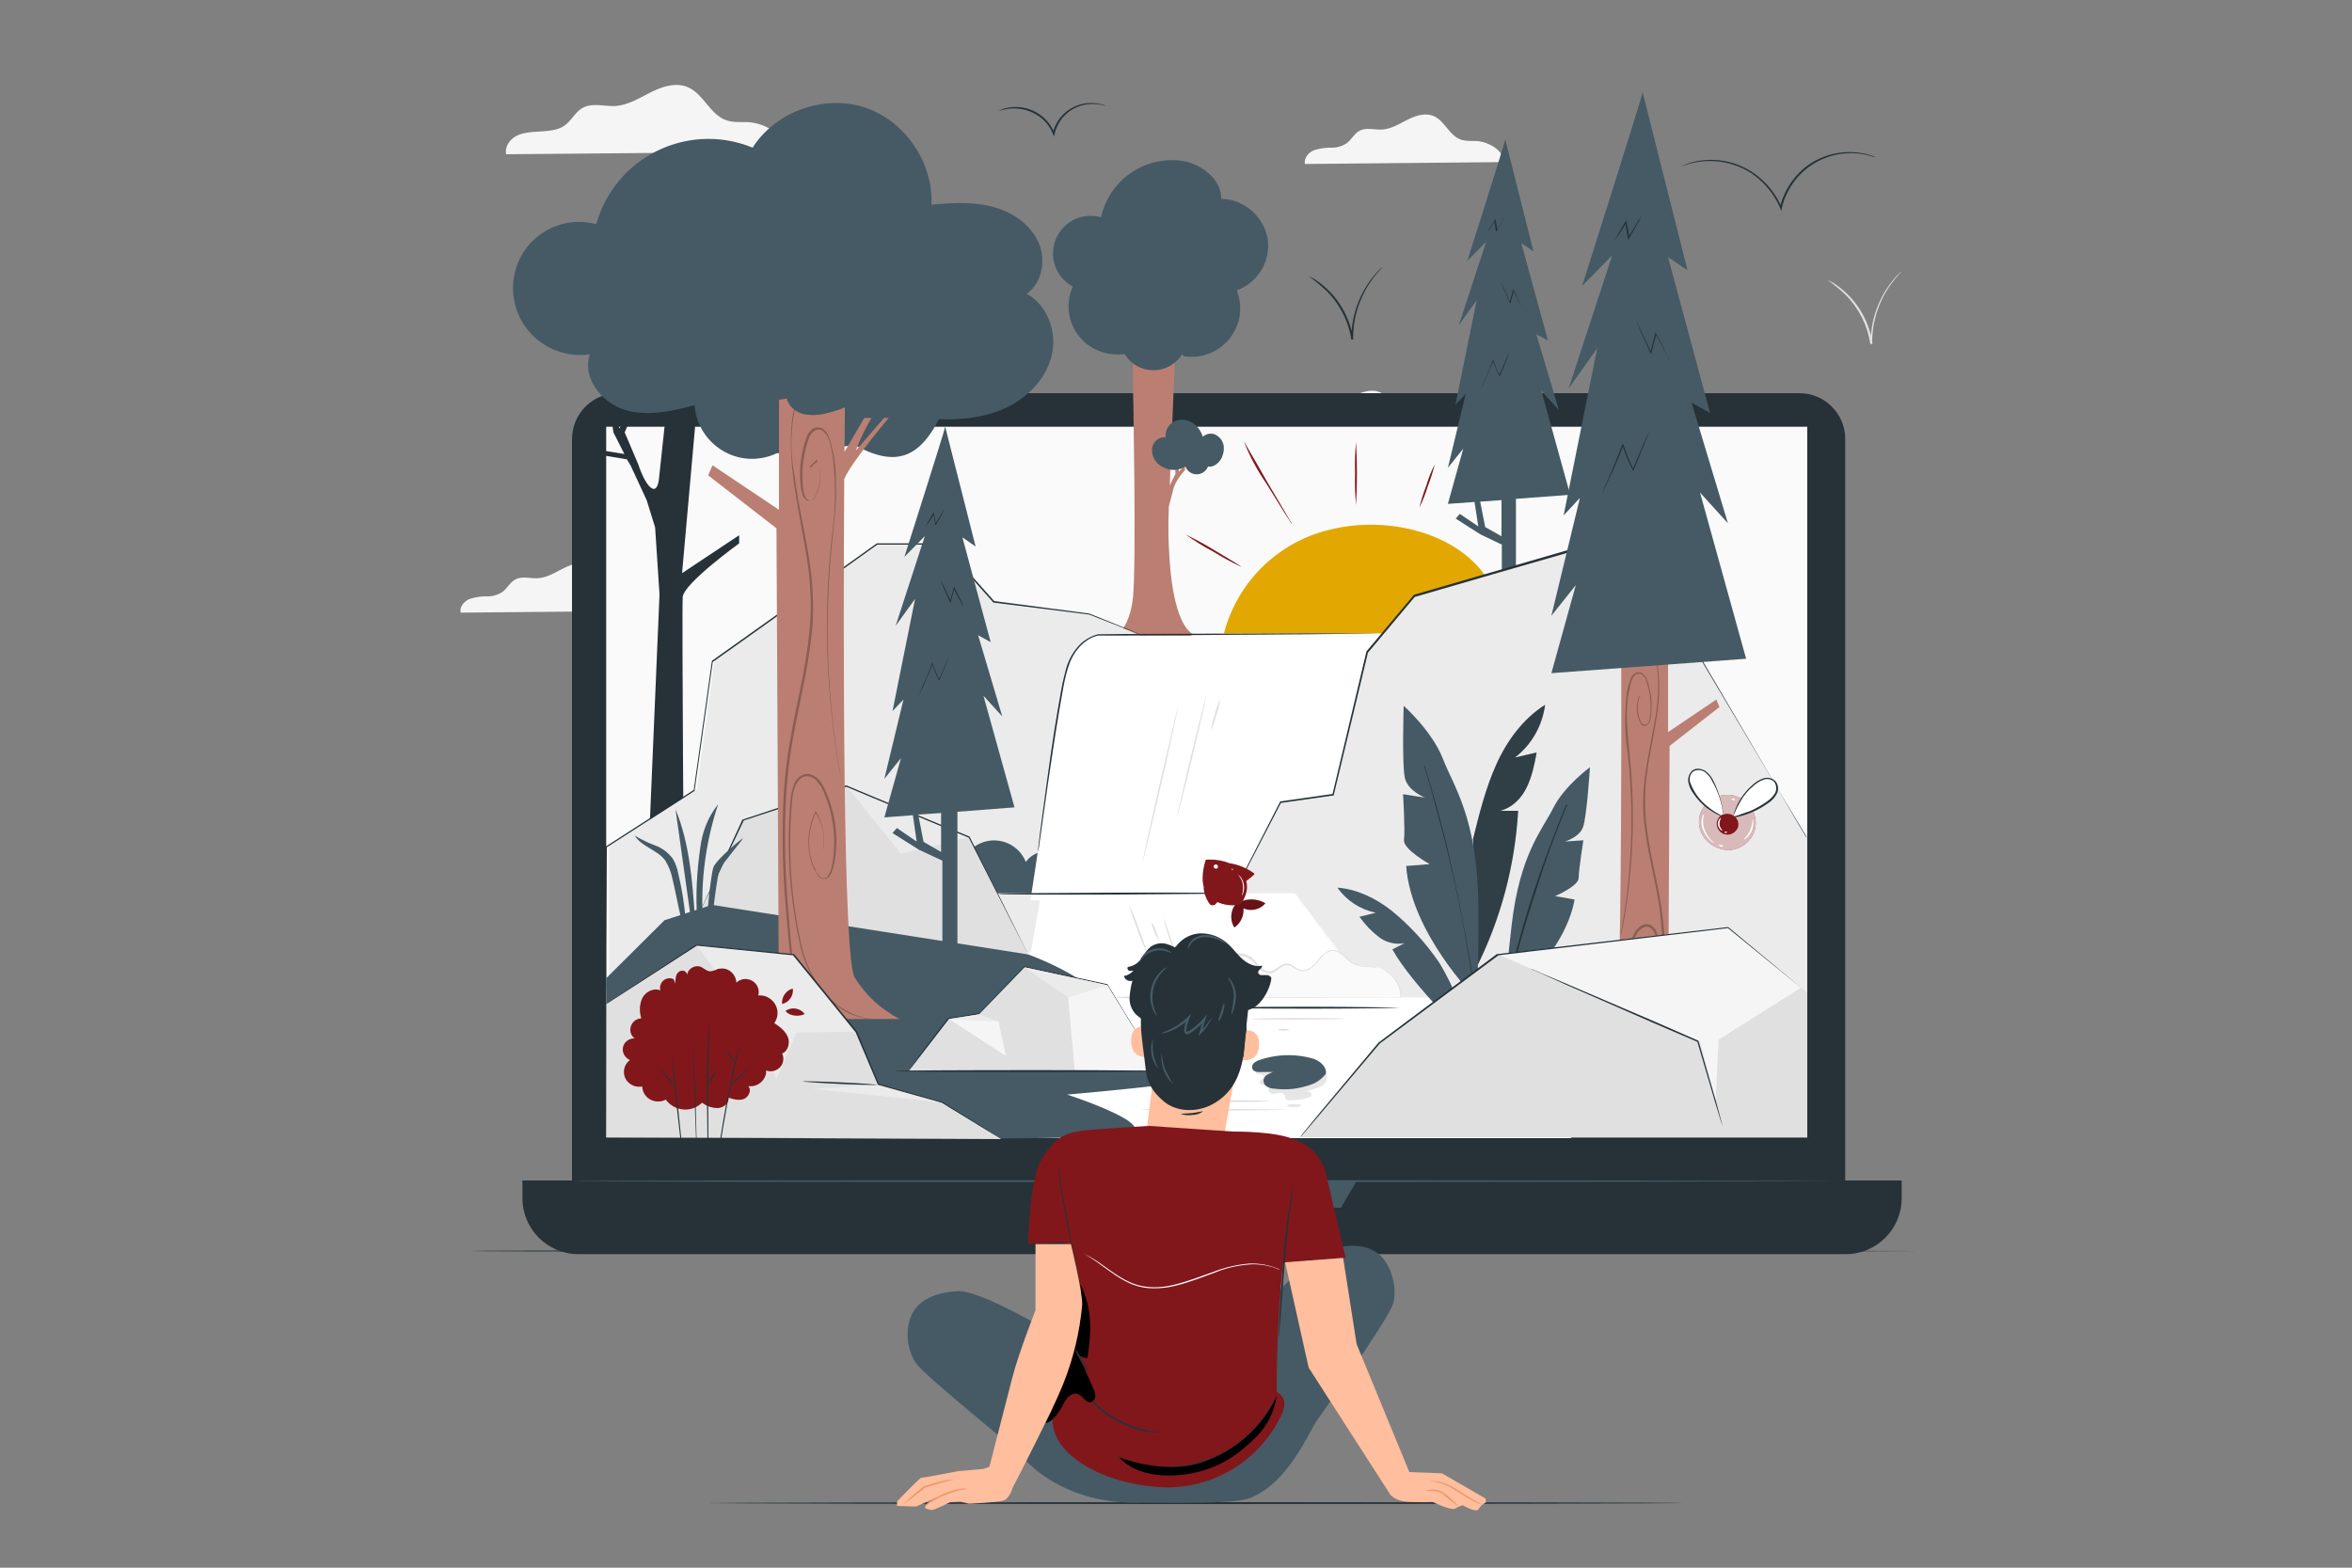 <svg xmlns="http://www.w3.org/2000/svg" id="Calque_1" x="0" y="0" viewBox="0 0 750 500" style="enable-background:new 0 0 750 500" xml:space="preserve"><rect x="0" y="0" width="750" height="500" fill="#808080" stroke="none"/><style>.st0{fill:#f5f5f5}.st1{fill:#e0e0e0}.st2{fill:#263238}.st3{fill:#fafafa}.st4{fill:#455a64}.st6{fill:#81171b}.st7{fill:#ba7f72}.st8{fill:#fff}.st10{fill:#ebebeb}.st11{fill:#8b5d54}.st15{opacity:.1;enable-background:new}.st16{fill:#ffbe9d}.st17{fill:#eb996e}</style><g id="freepik--background-complete--inject-2"><path class="st0" d="M479.3 51.7c.5-3.5-4.5-6.4-8.2-6.7-1.8-.1-3.6.1-5.3-.5-3.7-1.3-5.1-6-8.7-7.5-2.7-1.1-5.7-.1-8.3 1.2s-5.1 2.9-8 3.1c-2.5.2-5.2-.8-7.4.5-1.6.9-2.5 2.8-4 3.9a8.7 8.7 0 0 1-5.2 1.4c-1.8 0-3.7.3-5.4.9-1.7.8-3 2.5-2.7 4.3l63.2-.6zM210.1 194.8c.5-3.5-4.5-6.4-8.2-6.7-1.8-.1-3.6.1-5.3-.5-3.7-1.3-5.1-6-8.7-7.5-2.7-1.1-5.7-.1-8.3 1.2-2.6 1.3-5.1 2.9-8 3.1-2.5.2-5.2-.8-7.4.5-1.6.9-2.5 2.8-4 3.9a8.7 8.7 0 0 1-5.2 1.4c-1.8 0-3.7.3-5.4.9-1.7.8-3.1 2.5-2.7 4.3l63.2-.6zm252.1-55c.5-3.5-4.5-6.4-8.2-6.7-1.8-.1-3.6.1-5.3-.5-3.7-1.3-5.1-6-8.7-7.5-2.7-1.1-5.7-.1-8.3 1.2s-5.1 2.9-8 3.1c-2.5.2-5.2-.8-7.5.5-1.6.9-2.5 2.8-4 3.9a8.7 8.7 0 0 1-5.2 1.4c-1.8 0-3.7.3-5.4.9-1.7.8-3 2.5-2.7 4.3l63.3-.6zM250.5 48.4c.7-4.9-6.3-9-11.5-9.4-2.5-.2-5.1.2-7.5-.7-5.1-1.8-7.2-8.4-12.2-10.5-3.8-1.6-8.1-.2-11.7 1.6-3.6 1.8-7.2 4.1-11.3 4.4-3.5.2-7.4-1.1-10.5.6-2.3 1.3-3.5 3.9-5.6 5.5-2.1 1.6-4.8 1.8-7.4 2s-5.2.2-7.6 1.2c-2.4 1-4.3 3.5-3.8 6.1l89.1-.8z"></path><path class="st1" d="m606.3 86.6-1.3 1.5c-5.2 5.9-8.1 13.5-8 21.4v.2h-.6c-.9-5.9-3.6-11.3-7.8-15.6-1.8-1.7-3.7-3.3-5.7-4.7l.5.2 1.3.7c6.7 4.3 11.2 11.3 12.4 19.2l-.6.1v-.2c0-8.5 3.4-16.7 9.5-22.6l.3-.2z"></path></g><g id="freepik--Device--inject-2"><path class="st2" d="M197 125.4h376.8c8 0 14.6 6.5 14.6 14.6v239.3c0 8-6.5 14.6-14.6 14.6H197c-8 0-14.6-6.5-14.6-14.6V140.1c0-8.2 6.6-14.7 14.6-14.7z"></path><path class="st2" d="M166.6 376.5h439.8v5.7c0 9.8-8 17.8-17.8 17.8H184.4c-9.8 0-17.8-8-17.8-17.8v-5.7z"></path><path class="st3" d="M193.3 136.1h383v226.7h-383V136.1z"></path><path class="st4" d="m345.4 376.5 5.4 8.7h76.8l5.1-8.7h-87.3z"></path><path class="st4" d="M584.8 376.7c0 .1-90.1.3-201.2.3s-201.2-.1-201.2-.3 90.1-.3 201.2-.3 201.2.2 201.2.3z"></path><path d="M473.6 183.6c-9.6-13.7-31.1-19.2-49.4-14.7a45.8 45.8 0 0 0-33.9 33.1h50.8l10-11.9 22.5-6.5z" style="fill:#e2a700"></path><path class="st6" d="M395.8 180.8c-3.1-1.5-6.1-3.1-9-4.9-3-1.6-5.9-3.4-8.7-5.4 3.1 1.5 6.1 3.1 9 4.9 4.8 2.8 8.7 5.2 8.7 5.4zm16.2-13.6-.7-1-1.8-2.8-5.7-9.2c-2.9-4.2-5.3-8.7-7.2-13.5 2.6 4.4 5.1 8.8 7.6 13.2l5.5 9.3 1.6 2.8c.4.4.6.9.7 1.2zm20.4-6.1c-.3-3.4-.4-6.7-.3-10.1-.1-3.4 0-6.7.3-10.1.4 6.8.4 13.5 0 20.2zm25.1-13c-.6 2.4-1.3 4.7-2.2 7-.7 2.3-1.6 4.6-2.7 6.8.6-2.4 1.3-4.7 2.2-7 .7-2.3 1.6-4.7 2.7-6.8z"></path><path class="st2" d="m217.5 182.8 5.3-59.7h-9.5l-3.2 29.9s-.4 3.9-2.3 2.7c-2.2-1.3-4.1-7.1-4.1-7.1v-.1l-4.5-10.6L206 122h-1.2l-7.3 14.7-2.5-12.2h-1.3l1.9 13.4 3.5 6.9-8.8-1.4-.6 1.4 10.2 1.7 1.2 2 5.1 11 2.7 8.7 1.4 21.4-4.2 99h12s-.7-93.9-.4-98.2 18-17.1 18-17.1v-2.6l-18.2 12.1z"></path><path class="st7" d="M372.8 175.8c-.1-1.5-.4-6.7-.1-13.1v-1.1l1.4-5.4c.7-3.1 3.6-6 3.8-6.3l-.1-1.4-1.9 1.9v-1.8h-1.1v2.6l-1.8 3.6 2.6-63.2h-14.3v31.9s1.1 55.4 0 66.9c-1 9.9-5.6 12.7-5.6 12.7l14.9 5 9.8-5.8c-6-3.7-7.3-19.6-7.6-26.5z"></path><path class="st4" d="M390.2 142.2c-.2-1.5-1.2-2.8-2.5-3.5-1.4-.7-3-.4-4.2.6a7.7 7.7 0 0 0-3.5-4.6c-1.7-1-3.9-1.1-5.7-.2-1.8 1-2.8 3-2.6 5-2.2-.2-4.1 1.4-4.3 3.6-.2 2.1.8 4.2 2.6 5.4.7.4 1.4.8 2.1 1 2 .7 4.1.4 5.9-.7.8 2 3 3 5 2.2 1-.4 1.8-1.2 2.2-2.2 1.6.3 3.2-.9 4.1-2.3a7 7 0 0 0 .9-4.3zm14-66.2c-1.4-7.1-7.5-12.4-14.8-12.6.1-5.9-5.6-10.5-11.3-11.9a23.15 23.15 0 0 0-27 17.8 12 12 0 0 0-9 22.1c-3.5 7.8 0 16.9 7.8 20.3 2.7 1.2 5.8 1.6 8.7 1.2 3.1 5.1 9.7 6.7 14.8 3.6 1.4-.9 2.7-2.1 3.6-3.5l.5.6c8.4 1.4 16.4-4.4 17.8-12.8.4-2.8.1-5.6-.9-8.2a15.2 15.2 0 0 0 9.8-16.6z"></path><path class="st8" d="m318.2 285.1 92-.3c3.7 1.7 6.8 4.6 8.8 8.2 2.6 4.8 5.9 9.1 9.6 13 3 3.1 5.5 6.6 7.5 10.3l2.9 5.2-101.1.5-19.7-36.9z"></path><path d="m345.6 208.6 18-6-16.4-6.6-30.4-3.9-16.4-18.5h-20.6l-52.7 37.5-5.8 41.1-28 18v46.2" style="fill:none"></path><path class="st10" d="m363.6 202.6-16.4-6.6-30.4-3.9-16.4-18.5h-20.6l-51.9 36.9-5.7 41.2-28 18v47.6l134.5-13.5 16.9-95.2 18-6z"></path><path class="st2" d="M193.3 316.3v-12.4l-.1-33.8v-.1l.1-.1 28-18-.1.2 5.8-41.2v-.1l.1-.1 15.2-10.8 37.3-26.6h21l.1.1 16.4 18.4-.1-.1 30.4 4 12.1 4.9 3.1 1.3 1.1.5-1.1-.4-3.1-1.2-12.2-4.8-30.4-3.8h-.1l-.1-.1-16.4-18.5.2.1h-20.7l.1-.1-37.5 26.8-15.2 10.8.1-.2-5.8 41.1v.1l-.1.1-28 18 .1-.2-.1 33.8v11.6l-.1.8z"></path><path class="st4" d="M342.9 280c-.1-4.9-4.1-8.7-9-8.6-2.7.1-5.2 1.3-6.8 3.5-2.2-5.6-8.6-8.3-14.1-6.1-1.2.5-2.2 1.1-3.2 1.9v14.2H350c.6-3.2-4.5-6.6-7.1-4.9z"></path><path class="st1" d="m224.1 289.5 13-27.9 32.9-10.8 39.1 16.2 18.7 37.4-103.7-14.9z"></path><path class="st10" d="m309.1 267-21.8 5.3-17.3-21.5 39.1 16.2z"></path><path class="st2" d="m327.8 304.2-.1-.2-.3-.5-1-2-3.9-7.6-13.6-26.8.1.1-30.6-12.7-8.6-3.6h.2l-32.9 10.8.1-.1-9.6 20.3-2.8 5.6-.7 1.5-.3.5.2-.5.7-1.5 2.6-5.6 9.4-20.4v-.1h.1l32.9-10.9h.2l8.6 3.6 30.6 12.7h.1v.1l13.4 26.9 3.8 7.6 1 2 .2.5.2.3z"></path><path class="st8" d="m316.8 363 18.2-45h134.5l31.6 45H316.8"></path><path class="st8" d="M358.1 318c-3.1-.1-6.3-.2-9.1 1s-5.3 4-5 7.1c.3 3.1 2.9 5.1 5.5 6.6 4 2.3 8.5 3.7 13.1 4.1.8 0 1.5.2 2.1.7.8.9.3 2.4-.7 3-1.1.5-2.2.8-3.4.7-7.6.1-15.2 1.3-22.5 3.5-2 .6-4.3 1.9-3.9 3.9.2.7.6 1.3 1.1 1.8"></path><path class="st4" d="m193.3 312 18.6-18.5 15.1-4.9 100.8 15.8s24.4 8.5 27.8 20.6l.4 1.4s32.5 12.9 34.5 15.6-50.2 7.1-50.2 7.1 33.6 11 17 13c-17.5 2.1-164.1.5-164.1.5l.1-50.6zM327.4 93.7c5.2-3.7 6.3-11.4 3.4-17.1-2.9-5.7-8.7-9.3-14.9-10.8-6.2-1.5-12.6-1.1-18.9-.5.7-13.5-8.6-27-21.5-31.1s-28.3 1.5-35.5 12.9c-19-7.8-40.7 1.3-48.5 20.4-.5 1.3-1 2.7-1.4 4-11.3-3-22.8 3.7-25.8 14.9a21.5 21.5 0 0 0 2.4 16.6c4.5 7.3 12.9 11.2 21.4 10-2.5 7.3 3.5 15.2 10.8 17.6 7.3 2.4 15.2.6 22.6-1.4.7 10.1 9.5 17.8 19.6 17.1 2.2-.2 4.4-.7 6.5-1.7l25.1-2.6c12.5 6.9 20.2 4.4 26.7-8.3 7.5.3 15.2-.6 21.9-3.9 6.7-3.3 12.4-9.2 14.1-16.6s-1.4-15.9-8-19.5z"></path><path class="st7" d="M272.5 311.7c-3.7-6.4-3.6-106.6-3.3-158.9 2.3-5.5 14.2-19.5 14.2-19.5h-1.5l-9 10.4c1.4-3.6 3-7.1 5-10.4h-2.3l-6.3 10.8.2-22.6-21.1-2.5v43.6l-21.2-14.2-1.4 3.2 21.8 16.9.8 156.5h38.5c-5.9-3-10.9-7.6-14.4-13.3z"></path><path class="st11" d="m253.5 317-.1-.5-.2-1.5-.7-5.6c-.6-4.9-1.3-12-2-20.8-.9-10.3-1.1-20.7-.8-31 .2-6.1.8-12.2 1.7-18.2 1-6.3 2.3-12.7 3.7-19.3 1.4-6.4 2.4-12.8 3.1-19.4.5-6.1.4-12.2-.3-18.2-.7-5.8-1.8-11.2-2.7-16.3-.9-5.1-1.8-9.9-2.3-14.2-.5-3.9-.7-7.9-.7-11.9 0-4.9.7-9.8 2.3-14.4l.5-1.4.2-.5-.1.5-.4 1.4c-2.6 8.5-3 17.5-1.3 26.2.5 4.4 1.4 9.1 2.4 14.2s2.1 10.5 2.8 16.3c.7 6.1.9 12.2.4 18.3-.7 6.5-1.7 13-3.1 19.4-1.3 6.6-2.7 13-3.7 19.3-.9 6-1.5 12.1-1.7 18.2-.4 10.3-.1 20.6.7 30.9.7 8.8 1.5 17.6 2.5 26.4l.1 1.5c0 .5-.3.7-.3.6z"></path><path class="st11" d="m280.9 324.9-.4.1-1.3.1c-1.6 0-3.3-.2-4.9-.6-2.5-.7-4.9-1.8-7-3.4-2.8-2-5.2-4.5-7.1-7.5-2.2-3.6-3.9-7.4-4.9-11.5-3.5-15.4-4.6-31.2-3.2-46.9.1-1.9.6-3.8 1.3-5.5.4-.9 1.1-1.6 1.9-2.2.8-.5 1.8-.8 2.8-.6a6 6 0 0 1 2.5 1.3c.7.6 1.2 1.3 1.7 2.1 3.9 7.5 5.3 16.1 3.8 24.5-.2 1.5-.7 3-1.4 4.4-.4.7-1.2 1.1-2 1.1-.8-.1-1.5-.5-1.9-1.1l-1.1-1.8-.8-1.9c-1.8-5.5-1.4-11.4 1.1-16.6l.1-.2.1.2c2.3 3.7 3.1 8.1 2.2 12.3v-.2l.1-.6.2-2.4c0-3.1-.9-6.2-2.7-8.8h.2c-2.5 5.1-2.9 11-1 16.3l.8 1.9c.2.6.6 1.2 1 1.7s1 .9 1.6 1c.7 0 1.3-.4 1.6-1 .7-1.3 1.1-2.7 1.3-4.2 1.3-8.2 0-16.7-3.7-24.1l-1.6-2c-.6-.6-1.4-1-2.2-1.2-.9-.1-1.7 0-2.4.5s-1.3 1.2-1.7 2c-.8 1.7-1.2 3.5-1.3 5.4-1.4 15.6-.4 31.3 3.1 46.6 1 4 2.6 7.9 4.8 11.4 3.2 5.1 8.2 8.9 13.9 10.8 1.6.4 3.2.7 4.8.7h1.3l.4-.1zm-22.7-176.1.1-.1.4-.4 1.7-1.6.1-.1v.1c1.3 3.4 1.2 7.1-.1 10.5-.2.6-.5 1.2-.9 1.7-.4.6-1.1.9-1.8.8-.7-.2-1.3-.7-1.6-1.4l-.6-2.1c-.9-5.8-.2-11.8 1.9-17.3.4-.9 1.1-1.7 1.9-2.2.9-.5 2.1-.5 3 0a5 5 0 0 1 1.9 2.4c.4.9.7 1.9.9 2.9l.7 3c.4 2.1.6 4.2.7 6.3l.1 6.6c-.1 4.4-.6 9-1.1 13.6-2.8 26.1-1.8 52.5 3 78.4l.2 1.2.1.4-.1-.4-.2-1.2-.9-4.6c-2.4-14-3.7-28.3-3.9-42.5-.1-10.4.4-20.9 1.5-31.2 1.3-8.7 1.4-17.6.3-26.3l-.6-3c-.2-1-.5-1.9-.9-2.8-.4-.9-1-1.6-1.7-2.1-.8-.5-1.7-.5-2.5 0s-1.4 1.2-1.7 2c-2 5.4-2.7 11.3-1.9 17 .1.7.3 1.4.6 2 .2.6.7 1 1.3 1.2.6.1 1.2-.2 1.5-.6.4-.5.6-1 .9-1.6 1.3-3.3 1.4-7 .1-10.3h.1l-1.8 1.6-.4.4-.3-.3z"></path><path class="st4" d="M276 105.5c-5.3-3.4-12.1-3.3-18.2-1.6-1.5-7.3-9.4-12.7-16.8-11.5-7.4 1.2-13.1 9-12.1 16.4-.1 6.3 2 12.4 6.5 15.4 4.5 3.1 10.2 4.1 15.5 2.9.5 2.5 2.9 4.4 5.4 5 2.6.5 5.2.3 7.7-.4 3.7-.9 7.3-2.4 10.6-4.3 2.6-1.3 4.8-3.3 6.4-5.7 3.2-5.4.3-12.9-5-16.2zm224.7 52.3-9.2-33.2 5.6 6.2-7.2-24.2 3.7 2-8.5-31.1 3.9 2.7-9-35.7c0 .6-12.1 38.7-12.1 38.7l6-6.1-8.7 26.6 5.7-8-6.8 33.4 3.3-3.5-5.7 23.6 4.9-6.1-4.9 17.6 8.5-.6 1.2 7.8-5.9-4-1.3 1.5 7.8 5 6.9 3.3v40.8h4.5v-55.4l17.3-1.3zm-21.8 13.3-5.3-3-1.6-8.1 6.8-.5v11.6h.1z"></path><path class="st2" d="m481.3 112.4-.2.6-.6 1.6-2.2 5.3-.1.2-.1-.2-1.6-3.5-.5-1.4h.2l-2.9 6.8-1 2-.3.5v.1l.3-.7.9-2c.8-1.7 1.8-4.1 2.8-6.8l.1-.3.1.3.5 1.4c.4 1.2 1 2.4 1.6 3.5h-.3l2.3-5.3.7-1.5c0-.3.1-.4.3-.6zm4.1-14.2c-.1-.1-.2-.3-.2-.4l-.6-1.2-2.1-3.9h.2l-.6 2.4-.4 1.5-.1.3-.1-.3-2.1-4.7-.6-1.4-.2-.5.3.5.6 1.3 2.1 4.6h-.2l.4-1.5.6-2.4.1-.3.1.2 2 4 .5 1.2.3.6zM479.9 69l-.7 1.3-1.9 3.3-.2.3-.1-.3-.2-1.2-.3-2h.2l-1.7 2.7-.7 1 .6-1.1 1.7-2.8.2-.3.1.3.4 2 .2 1.2h-.2l1.9-3.2c.1-.4.4-.8.7-1.2z"></path><path class="st8" d="m350.1 202.6 93.8.7s-6.2 5.1-7.7 18.7c-1.4 12.9-19.6 65.1-19.6 65.1h-88s9.7-64.3 10.8-70.7c2.7-14.2 10.7-13.8 10.7-13.8z"></path><path class="st1" d="M364.2 275.6c-.1 0 2.3-11.3 5.5-25.2 3.2-13.9 5.9-25.2 6-25.1s-2.3 11.3-5.5 25.2c-3.2 13.9-5.9 25.1-6 25.1zm11.1-14.9c-.1 0 1.9-8.9 4.5-19.7s4.9-19.6 5-19.6-1.9 8.9-4.5 19.7-4.9 19.6-5 19.6zm13.8-37.9c-.2 1.8-.6 3.5-1.2 5.1-.4 1.7-1 3.4-1.7 5 .2-1.7.6-3.5 1.2-5.1.4-1.7 1-3.4 1.7-5z"></path><path class="st2" d="M331 271.6v-.4l.1-1.1.5-4.2 2.1-15.6c.9-6.6 2-14.6 3.5-23.4l1.2-6.8c.4-2.4 1-4.7 1.6-7 .7-2.4 1.9-4.7 3.5-6.6 1.7-2.1 4-3.5 6.6-4.2l8.3-.1 58.5-.2H441h-1.6l-4.8.1-17.7.2-58.5.4h-8.3c-1.2.3-2.4.8-3.4 1.5s-2 1.5-2.8 2.5c-1.6 1.9-2.7 4.1-3.4 6.5-.7 2.3-1.2 4.6-1.6 7l-1.2 6.8c-1.5 8.8-2.6 16.7-3.6 23.3l-2.2 15.6-.6 4.2-.2 1.1-.1.4z"></path><path class="st10" d="M576.3 291.3v29.1l-138.2-2.5-25.2-33h-25.4l5.1-7 4.7-.4 11.1-21.5 16.8-2.5 10.8-45.4 15.1-18 57.1-16.6 29.3 28.3 38.8 65.5"></path><path class="st2" d="m576.3 267.3-.2-.3-.5-.9-2.1-3.5-7.9-13.2-28.2-47.4v.1L508 173.8l.2.1-32.3 9.3-24.8 7.2.1-.1-15.1 18 .1-.1-10.9 45.4v.1h-.1l-16.8 2.4.1-.1-11.1 21.4h-.1l-4.7.4h.1l-3.9 5.2-1 1.3-.3.4.3-.5.9-1.3 3.9-5.3 4.7-.4h-.1l11-21.5v-.1h.1l16.8-2.4-.2.1 10.8-45.4v-.1l15.1-18v-.1h.1l24.8-7.2 32.3-9.4h.1l.1.1 29.2 28.2 28 47.6 7.8 13.4 2.1 3.5.5.9.5.5z"></path><path class="st7" d="m531.8 352.2.6-114.3 15.9-12.4-1-2.4-15.4 10.4v-31.8l-15-11.4s.9 145.8-2.7 152.1c-3.6 6.3-10.4 9.7-10.4 9.7l28 .1z"></path><path class="st7" d="M517.5 195.9c-.1-.4-5.8-9.6-8.4-14.3h-2.2c1.9 3.2 3.5 6.6 4.8 10.1l-8.7-10.1h-1.4s12 14 13.9 19.1l2-4.8z"></path><path class="st11" d="M528 346.4v-.4l.1-1.1.4-4.1 1.4-15.2c.9-12 .7-24-.7-35.9-.7-4.6-1.7-9.2-2.7-14.1-1-4.7-1.8-9.4-2.3-14.2-.2-2.3-.3-4.6-.2-6.8 0-2.2.2-4.4.5-6.5.5-4.2 1.3-8.2 2-11.9s1.4-7.2 1.8-10.4c.8-6.4.5-12.9-.9-19.2l-.3-1-.1-.4.1.3.4 1c1.6 6.3 2 12.8 1.2 19.2-.4 3.2-1 6.7-1.7 10.4s-1.5 7.7-2 11.9c-.5 4.4-.5 8.9-.2 13.3.5 4.7 1.3 9.5 2.3 14.1 1 4.8 2 9.5 2.7 14.1.6 4.4 1.1 8.9 1.2 13.3.2 7.5.1 15.1-.6 22.6-.5 6.4-1.1 11.6-1.5 15.2l-.5 4.1-.1 1.1-.3.6z"></path><path class="st4" d="M523.8 29.4c0 1-19.3 61.8-19.3 61.8l9.6-9.8-13.9 42.5 9.1-12.8-10.7 53.3 5.2-5.6-9.1 37.6 7.8-9.8-7.8 28.1 62.1-4.6-14.7-53 8.9 9.8-11.6-38.5 5.9 3.3L531.9 82l6.2 4.2-14.3-56.8z"></path><path class="st2" d="m525.8 137.9-.3.9-1 2.5-3.5 8.5-.2.4-.2-.4c-1-1.8-1.8-3.7-2.5-5.6l-.8-2.2h.4c-1.7 4.4-3.4 8.2-4.7 10.9l-1.5 3.2-.4.8-.2.3.5-1.2 1.4-3.2c1.2-2.7 2.8-6.5 4.5-10.9l.2-.5.2.6.8 2.2c.7 1.9 1.5 3.8 2.5 5.6h-.4l3.6-8.5 1.1-2.4.5-1zm6.7-22.7-.4-.7-.9-1.9c-.8-1.6-1.9-3.8-3.4-6.2h.4l-1 3.8-.6 2.4-.1.6-.2-.5-3.3-7.4c-.3-.7-.6-1.5-.9-2.2l-.3-.8.4.8 1 2.2 3.4 7.3h-.4l.6-2.4 1-3.8.1-.4.2.4c1.2 2.1 2.3 4.2 3.2 6.3l.8 1.9c.2.2.3.5.4.6zm-8.9-46.6-1.1 2.2-3 5.2-.3.5-.1-.5c-.3-1.7-.6-3.4-.8-5.1l.4.1c-1.3 2-2.6 4-4 5.9l1-1.8 2.6-4.4.3-.4.1.5.6 3.2.3 1.9-.4-.1 3.1-5.2 1.3-2z"></path><path class="st11" d="M507.9 352.1c1.6.1 3.2-.1 4.8-.5 4.2-1.3 7.8-4.1 10.1-7.9 1.6-2.6 2.8-5.4 3.5-8.3 2.6-11.1 3.3-22.6 2.2-34-.1-1.3-.4-2.7-.9-3.9-.3-.6-.7-1.1-1.2-1.5-.5-.3-1.1-.5-1.7-.4-1.2.4-2.2 1.2-2.8 2.3a28.2 28.2 0 0 0-2.7 17.6c.1 1 .4 2.1.9 3 .2.4.7.7 1.1.7.5 0 .9-.3 1.1-.7.3-.4.6-.8.7-1.3l.5-1.4.7-2.7c.5-3.1 0-6.3-1.4-9.2h.2c-1.6 2.4-2.3 5.3-1.9 8.2l.1.6-.3-2.4c0-2.3.6-4.6 1.9-6.6l.1-.2.1.2c1.5 2.9 2 6.2 1.5 9.4-.2 2-.9 3.9-2 5.5-.3.5-.9.8-1.5.8s-1.2-.3-1.5-.9c-.5-1-.9-2.1-1-3.2-1-6.1 0-12.4 2.8-17.9.3-.6.8-1.1 1.3-1.6s1.2-.9 1.9-1c.7-.1 1.5 0 2.1.4.6.4 1.1 1 1.4 1.6.6 1.3.9 2.7 1 4.1 1.1 11.5.2 23.1-2.4 34.3-.8 3-2 5.8-3.6 8.4-2.4 3.8-6 6.6-10.3 7.9-1.2.3-2.4.5-3.6.5l-.9-.1c0 .2-.2.2-.3.2zm16.6-128.5c-.2-.1-.3-.2-.4-.4l-1.3-1.1h.1c-.9 2.4-.8 5.1.1 7.5.1.4.4.8.6 1.1s.7.5 1.1.5c.4-.1.8-.5 1-.9.2-.5.4-.9.4-1.4a25 25 0 0 0-1.4-12.4c-.3-.6-.7-1.1-1.2-1.4-.6-.3-1.2-.3-1.8 0-.6.4-1 .9-1.2 1.5-.3.6-.5 1.3-.6 2l-.5 2.2c-1.1 5.9-.5 12.5.2 19.2 1.9 18 1.3 36.1-1.8 53.9l-.7 3.4-.2.9-.1.3v-.3l.1-.9.6-3.4c3-17.8 3.5-36 1.5-53.9-1-6.4-1-12.9-.2-19.3l.5-2.2.7-2.1c.3-.7.8-1.3 1.4-1.7.7-.4 1.5-.4 2.2 0 .6.4 1.1 1 1.4 1.6l.7 1.9.8 3.8c.3 2.3.2 4.6-.1 6.9-.1.5-.2 1.1-.5 1.5-.2.5-.7.9-1.2 1.1-.5.1-1.1-.1-1.4-.6l-.6-1.2c-1-2.5-1-5.2 0-7.7v-.1l.1.1 1.3 1.2.4.4z"></path><path class="st4" d="M492.7 224.8c-7 4.4-12.2 11.5-15.6 19.1s-5.4 15.7-7.4 23.8l1.1 40.9c7.8-15.6 12.3-32.6 13.3-50h-5.8c3.8-.9 6.8-3.9 8.5-7.4s2.5-7.3 3.2-11.2l-6.9 1.6c5.3-4.1 8.7-10.1 9.6-16.8z"></path><path d="M492.7 224.8c-7 4.4-12.2 11.5-15.6 19.1s-5.4 15.7-7.4 23.8l1.1 40.9c7.8-15.6 12.3-32.6 13.3-50h-5.8c3.8-.9 6.8-3.9 8.5-7.4s2.5-7.3 3.2-11.2l-6.9 1.6c5.3-4.1 8.7-10.1 9.6-16.8z" style="opacity:.3;enable-background:new"></path><path class="st4" d="M470.4 318.2s-20.5-20.7-22-42l7.5-.6s-8.6-4.7-8.2-7.8-.3-14.5-.3-14.5l7 1.1s-5.4-2.1-6.4-6.2-.4-23.1-.4-23.1 9.1 8.1 12.5 16.9 11 18.8 11.3 46.5-1 29.7-1 29.7zm9.6 1.3s19-15.1 22.1-32.6l-6.2-1.1s7.5-3.2 7.5-5.8 1.5-12 1.5-12l-5.9.4s4.6-1.3 5.8-4.6 2.2-19.1 2.2-19.1-8.2 6-11.7 13-10.7 14.7-13.3 37.6-2 24.2-2 24.2z"></path><path class="st2" d="m454.2 244.1.1.2.2.7.8 2.6 1.2 4.1 1.6 5.5c1.1 4.1 2.4 8.9 3.7 14.4 2.7 11.8 5.1 23.7 7.1 35.6.8 4.9 1.5 9.8 2.1 14.7l.7 5.6.5 4.3.3 2.7v.9-.2l-.1-.7-.3-2.7-.5-4.3-.7-5.6c-.5-4.2-1.3-9.1-2.2-14.7-2.7-16.9-6.3-33.6-10.9-50l-1.5-5.5-1.2-4.1-.8-2.6-.2-.7c.2 0 .1-.1.1-.2z"></path><path class="st4" d="M468.9 332s-18.7-17.9-24.9-29.2l3.9-2c-2.9.6-6-.2-8.3-2s-4.4-4-6.1-6.4l5.2-1.3c-4.9-1-9.3-3.8-12.2-8 6.3.5 12.2 3.4 17.2 7.3 5.9 4.8 11 10.4 15.3 16.7 4.6 7.7 8 16.2 9.9 24.9z"></path><path class="st2" d="m499.8 256.5-.1.2-.2.6-.9 2.2-1.4 3.5-1.8 4.7c-1.3 3.5-2.8 7.6-4.3 12.3s-3.2 9.8-4.8 15.2-3 10.6-4.2 15.4l-3 12.7-1.1 4.9-.8 3.7-.5 2.4-.1.6-.1.2v-.1l.1-.6.4-2.4.7-3.7 1-4.9 2.9-12.7c3.5-14.6 8-28.9 13.4-42.9l1.8-4.7 1.4-3.5.9-2.2.2-.6.5-.3z"></path><path class="st1" d="m414.7 362.7 25.3-30.2 37.8-28.1 73.3-8.6 25.2 20.8v46.1H414.7z"></path><path class="st0" d="m548 331.6 26.3-16.6-23.2-19.2-73.4 8.6 64.5 28 4.9 18.6.9-19.4z"></path><path class="st2" d="m549.3 359.1-.2-.5-.5-1.5-1.7-5.6-5.7-19.4.1.2-13.7-5.9-27.9-12.2-8.4-3.8-2.3-1c-.3-.1-.6-.2-.8-.4l.8.3 2.3 1 8.5 3.6 28 12 13.7 6h.1v.1l5.6 19.3 1.5 5.6.4 1.5.2.7z"></path><path class="st1" d="m193.3 362.7.1-42.5 28.8-18.7 30.9 3 19.9 24.6 7.1 16.8 20.3 5.7 18.9 11.7-126-.6z"></path><path class="st10" d="m222.2 301.5 20.3 27.9 30.5-.3-19.9-24.6-30.9-3zm57.9 44.4-21 1.4 41.3 4.3-20.3-5.7z"></path><path class="st10" d="M242.5 329.4s4.8 15.1 5.1 14.7c.3-.4 7.1-16.5 7.1-16.5l-12.2 1.8z"></path><path class="st2" d="m319.3 363.3-.3-.2-1-.6-3.8-2.3-13.9-8.5L280 346h-.1v-.1l-7.1-16.8v.1l-11.2-13.8-8.8-10.8.2.1-30.9-3.1h.1l-20.9 13.5-5.8 3.7-1.5 1-.5.3.5-.4 1.5-1 5.8-3.8 20.7-13.6h.2l30.9 3h.1l.1.1 8.8 10.8 11.2 13.8 7 16.8-.1-.1 20.4 5.8 13.8 8.6 3.7 2.4 1 .6.2.2z"></path><path class="st2" d="M255.8 344.9c0-.1 5.4 0 12 .3s12 .7 12 .8-5.4 0-12.1-.3-11.9-.7-11.9-.8zm113.7-3.9-.3-.5-.9-1.4-3.4-5.5-12-19.3.1.1-22.7-4.9-3.7-.8.2-.1-14.5 15-.1.1h-.1l-9.6 1.5.1-.1-9.2 11.7-2.5 3.2-.7.8-.2.3.2-.3.6-.9 2.4-3.3 9-11.8.1-.1h.1l9.5-1.5.1.2 14.5-15.1.1-.1h.1l3.7.8 22.7 4.9h.1v.1l11.8 19.4 3.3 5.5.9 1.5.3.6z"></path><path class="st4" d="m215.4 258.1 4.9 34.8h1.3c-.8-11.8-1.7-23.9-6.2-34.8zm13.6-1.6c-3.2 4-5.1 8.8-5.7 13.9-1.1 7.5-1.5 15-1 22.6h1.8c-.7-12.3 1-24.7 4.9-36.5zm-12.7 22.2c-.3-1.7-.9-3.4-1.8-4.9-1.5-1.9-3.4-3.4-5.7-4.2-2.2-.8-4.4-1.9-6.4-3.1 2.2 3.6 7.2 4.5 9.7 7.9 1.1 1.8 1.9 3.7 2.3 5.8 1.1 4.4 1.7 8.3 2.8 12.7h1.4c-.4-4.8-1.2-9.6-2.3-14.2zm9.1 14.2s1.2-13.8 2.1-16.3c.9-2.5 9.4-9.5 9.4-9.2s-6.4 8-7.3 9.6c-.9 1.6-2.5 16-2.5 16l-1.7-.1z"></path><path class="st3" d="M439.3 308.5c-2.6-.5-5.4 0-7.7-1.2s-3.9-4.2-6.5-4.2c-2.1-.1-3.7 1.9-5.1 3.5s-3.2 3.4-5.3 2.9c-1.5-.4-2.6-1.8-4.1-1.9-2-.1-3.4 2.3-5.5 2.5-1.3 0-2.5-.5-3.4-1.5l-2.6-2.8a6.61 6.61 0 0 0-8.2.1c-1.5 1.4-2.8 3.6-4.9 3.5-.8-.1-1.5-.3-2.2-.6-1.4-.1-2.8.4-3.8 1.3-1.1.9-2 1.9-3.1 2.7-3.5 2.6-9.2 2.8-13.4 5.2h83.1c.1-4.4-2.9-8.4-7.3-9.5z"></path><path class="st1" d="m439.3 308.5.8.2c.8.3 1.6.6 2.3 1.1 1.1.8 2.1 1.8 2.9 2.9 1 1.6 1.5 3.5 1.5 5.4v.1h-.1l-78.5.1h-5.6l.8-.5c2.7-1.6 5.7-2.2 8.5-3 1.4-.4 2.7-.9 4-1.6 1.2-.8 2.3-1.7 3.3-2.7 1-1.1 2.4-1.8 3.8-2 .7 0 1.4.1 2.1.4.6.2 1.3.3 1.9.1 1.2-.6 2.2-1.5 3-2.5.9-1 2.1-1.8 3.4-2.2 2.6-.7 5.4.3 7 2.4.7 1 1.6 1.8 2.5 2.5l1.5.6c.5.1 1.1 0 1.6-.3 1-.5 1.8-1.3 2.9-1.8.5-.3 1.1-.4 1.7-.4.6.1 1.1.3 1.6.6.8.7 1.8 1.2 2.8 1.5 1 .1 1.9-.2 2.7-.7 1.6-1.1 2.6-2.7 3.9-4 .6-.6 1.4-1.1 2.2-1.5.8-.3 1.6-.3 2.5-.1 1.3.6 2.5 1.5 3.5 2.6.8.9 1.9 1.6 3 2 .9.3 1.9.5 2.8.5l2.1.1 1.6.2-.4.1-1.3-.1-2.1-.1c-1 0-1.9-.2-2.9-.5a7.9 7.9 0 0 1-3.1-2c-1-1-2.1-1.9-3.4-2.5-.7-.2-1.5-.2-2.3.1-.8.3-1.4.8-2 1.4-1.2 1.2-2.2 2.9-3.9 4-.9.7-1.9.9-3 .8-1-.3-2-.8-2.9-1.4-.4-.3-.9-.4-1.4-.5-.5 0-1 .1-1.5.4-1 .5-1.8 1.3-2.9 1.9-.6.3-1.2.4-1.8.3l-1.8-.6c-1-.7-1.9-1.6-2.6-2.6a6.2 6.2 0 0 0-6.6-2.2c-1.3.3-2.4 1-3.2 2-.9.9-1.7 2.1-3.1 2.7-.7.2-1.5.2-2.2-.1-.6-.3-1.3-.4-1.9-.4-1.3.2-2.6.9-3.5 1.9-1 1.1-2.1 2-3.4 2.8-1.3.7-2.7 1.3-4.1 1.6-2.8.9-5.8 1.5-8.4 3l-.1-.5h4.6l78.5.1-.1.1c.1-1.9-.4-3.7-1.4-5.2-.7-1.2-1.7-2.1-2.8-2.9-.8-.8-1.9-1.2-3-1.6z"></path><path class="st1" d="M369.9 318.1c-2.3.3-4.7.3-7 .3-2.4.1-4.7 0-7.1-.3 2.3-.3 4.7-.3 7.1-.3 2.3.1 4.7.1 7 .3z"></path><path class="st2" d="M446.4 321.4c0 .1-12.6.3-28.1.3s-28.1-.1-28.1-.3 12.6-.3 28.1-.3 28.1.3 28.1.3z"></path><path class="st1" d="M429.1 324.9c0 .1-6.6.3-14.9.3s-14.9 0-14.9-.2 6.6-.3 14.9-.3 14.9 0 14.9.2zm-17.9 3.5c0 .1-.8.3-1.8.3s-1.8-.1-1.8-.3.8-.3 1.8-.3 1.8.3 1.8.3zm.4 25.5c0 .1-10.7.3-23.8.3s-23.8-.1-23.8-.3 10.6-.3 23.8-.3l23.8.3zm-6.7-2.7c0 .1-5.1.3-11.4.3s-11.4-.1-11.4-.3 5.1-.3 11.4-.3 11.4.2 11.4.3z"></path><path class="st2" d="M393.9 284.9c0 .1-16.9.3-37.8.4-20.9.1-37.8 0-37.8-.2s16.9-.3 37.8-.4c20.9-.1 37.8.1 37.8.2z"></path><path class="st1" d="M365.7 303.7a49.3 49.3 0 0 1-3.1-7.5c-1-2.5-1.9-5-2.6-7.6 1.2 2.4 2.3 4.9 3.1 7.5 1 2.4 1.9 5 2.6 7.6zm3.8-3.9c-.6-.8-1.1-1.7-1.4-2.7-.5-.9-.8-1.9-.9-2.9.6.8 1.1 1.7 1.4 2.7.4.9.7 1.9.9 2.9zm7.6 10c-1.3-2.8-2.5-5.7-3.6-8.7-.9-2.5-1.5-4.7-2-6.3l-.6-2.7c1 2.9 2 5.9 3 8.8l2.2 6.2c.5.9.8 1.8 1 2.7z"></path><path class="st6" d="m395.8 287.5-1.8.9a6.48 6.48 0 0 0-.4 7.4c2-1.3 3.1-3.7 2.9-6.1a6 6 0 0 0 7-1.6 8.7 8.7 0 0 0-7.7-.6z"></path><path d="m395.8 287.5-1.8.9a6.48 6.48 0 0 0-.4 7.4c2-1.3 3.1-3.7 2.9-6.1a6 6 0 0 0 7-1.6 8.7 8.7 0 0 0-7.7-.6z" style="opacity:.2;enable-background:new"></path><path class="st6" d="M400.1 278.7c-2.4-1.8-5.2-3-8.1-3.4-3.6-1.5-7.5-1.1-7.5-1.1s-1.8 4.9-.6 8.9l-.1-.1c.1 1.8.7 3.5 1.7 5 .2.3.4.6.8.7s.9 0 1.2-.2l.7-.8c3.6 1.7 7.3.8 7.3.8s3-3.4 1.9-7.5c.9-.7 1.9-1.4 2.7-2.3z"></path><path class="st8" d="M388.3 276.1c-.1-.3-.5-.5-.9-.3s-.5.5-.3.9l.2.2c.3.2.7.2.9 0s.2-.7.1-.8l-.4-.3m8 10.1.3-1.1c.2-.8.2-1.7.1-2.6a5 5 0 0 0-.9-2.4l-.6-.9.8.8c1.1 1.5 1.4 3.4.8 5.2l-.5 1zm-2.8-8.4-.3-.1v-.3c.1-.1.2 0 .3.1v.3z"></path><path class="st4" d="m323.5 257.5-9.9-35.6 6 6.6-7.7-25.9 4 2.2-9-33.4 4.2 2.9-9.7-38.2c0 .7-13 41.5-13 41.5l6.5-6.6-9.3 28.6 6.2-8.6-7.2 35.8 3.5-3.7-6.1 25.3 5.3-6.6-5.3 18.9 9.1-.7 1.2 8.4-6.3-4.3-1.4 1.6 8.4 5.3 7.5 3.5v43.9h4.8v-59.5l18.2-1.4zm-23.3 14.3-5.7-3.3-1.7-8.7 7.3-.5v12.5h.1z"></path><path class="st2" d="m302.7 208.9-.2.6-.6 1.7-2.3 5.7-.1.2-.1-.2c-.7-1.2-1.2-2.5-1.7-3.8l-.5-1.5h.3l-3.1 7.3-1 2.1-.3.6-.1.2.3-.8.9-2.2c1.1-2.4 2.1-4.8 3-7.3l.1-.4.1.4.5 1.5c.5 1.3 1 2.5 1.7 3.8h-.2l2.4-5.7.7-1.6.2-.6zm4.5-15.3c-.1-.1-.2-.3-.2-.4l-.6-1.2-2.3-4.2h.2l-.7 2.6-.4 1.6-.1.4-.2-.4-2.2-5-.6-1.5-.2-.6.3.5.7 1.4 2.3 4.9h-.2l.4-1.6.7-2.6.1-.3.2.3 2.2 4.3.5 1.3.1.5zm-6-31.3-.7 1.5-2 3.5-.2.3-.1-.4-.2-1.2-.4-2.1.2.1c-.8 1.4-1.7 2.7-2.7 4l.6-1.2 1.8-3 .2-.3.1.3.4 2.1.2 1.3h-.2l2.1-3.5.9-1.4z"></path><path class="st6" d="M547.6 254.3c-2.5 0-4.3 2.6-5.3 4.9-.9 2.4-.6 5.1.7 7.3a9.8 9.8 0 0 0 8.5 4.6c3.5-.2 6.5-2.4 7.8-5.6 1.2-3.2.4-6.9-2.1-9.3-3.1-2.9-6.4-3.4-10.6-1.8"></path><path d="M547.6 254.3c-2.5 0-4.3 2.6-5.3 4.9-.9 2.4-.6 5.1.7 7.3a9.8 9.8 0 0 0 8.5 4.6c3.5-.2 6.5-2.4 7.8-5.6 1.2-3.2.4-6.9-2.1-9.3-3.1-2.9-6.4-3.4-10.6-1.8" style="opacity:.7;fill:#fff;enable-background:new"></path><path class="st8" d="M549.6 260.6c-.3-4-1.4-7.8-3.3-11.4a9.6 9.6 0 0 0-2.5-3.2c-1.4-1.1-3.4-1-4.5.4-.7.8-.9 1.8-.7 2.8.2 1.3.8 2.5 1.5 3.5 2.3 3.5 5.6 6.3 9.5 7.9"></path><path class="st2" d="m549.6 260.6-.4-.1-1.1-.5c-1.3-.6-2.5-1.4-3.7-2.2-1.7-1.3-3.2-2.9-4.4-4.7-.8-1-1.3-2.2-1.6-3.5-.3-1.4.2-2.9 1.3-3.9.6-.4 1.4-.6 2.1-.5s1.4.3 2 .7c1.1.8 1.9 1.8 2.5 3 1.6 3.2 2.7 6.6 3.2 10.2l.1 1.2v.3l-.2-1.5c-.5-3.6-1.7-7-3.5-10.1-.5-1.1-1.3-2-2.3-2.8-1.1-.7-2.5-.8-3.6-.2-1 .8-1.4 2.1-1.1 3.4 1.1 3.1 3.1 5.9 5.7 7.9 1.1.9 2.3 1.7 3.6 2.4l1.4.9z"></path><path class="st8" d="M552.5 260.6c3.9-.8 7.6-2.3 10.9-4.6 1.2-.7 2.2-1.7 2.9-2.9 1-1.5.6-3.4-.9-4.4-.8-.6-1.9-.7-2.9-.3-1.2.4-2.4 1-3.3 1.9-3.2 2.7-5.5 6.3-6.7 10.3"></path><path class="st2" d="m552.5 260.6.1-.4.4-1.1c1.1-3.4 3.2-6.5 5.9-8.8 1-.9 2.1-1.6 3.3-2 1.4-.5 2.9-.2 4 .9.5.6.7 1.3.8 2 0 .7-.1 1.5-.5 2.1-.6 1.1-1.5 2.1-2.6 2.8-2.9 2.1-6.2 3.6-9.7 4.4l-1.1.2c-.3-.2-.4-.2-.6-.1.5-.3 1-.4 1.5-.5l4-1.4c1.9-.8 3.8-1.9 5.5-3.1 1-.7 1.9-1.6 2.5-2.6.6-1.1.5-2.5-.2-3.6-.9-.9-2.3-1.2-3.5-.7-1.2.4-2.2 1.1-3.1 1.9-1.6 1.3-3 2.9-4.1 4.8-.7 1.2-1.4 2.5-1.9 3.8l-.7 1.4z"></path><path class="st6" d="M549.6 259.8c-1 0-1.6 1-2 1.9-.3.9-.2 1.9.3 2.8.7 1.1 1.9 1.8 3.2 1.7 1.3-.1 2.4-.9 3-2.1.5-1.2.2-2.6-.8-3.5a3.5 3.5 0 0 0-4-.7"></path><path class="st8" d="M546.6 268.9c-.5-.2-.9-.5-1.3-.9-.9-.9-1.7-2-2.2-3.2-.5-1.2-.7-2.5-.4-3.8.1-.5.3-1 .7-1.4l-.3 1.5c-.1 1.2 0 2.5.5 3.6 1 2.8 3.1 4.1 3 4.2zm2.9.9c0 .1-.4.3-.8.2-.4-.1-.7-.4-.7-.5h.8c.4 0 .6.3.7.3zm9.4-8.6c.1 0 .2.4.2 1.1 0 .9-.2 1.8-.5 2.7-.4.8-.9 1.6-1.6 2.2-.5.5-.9.6-1 .6.8-.9 1.6-1.9 2.1-3 .4-1 .7-2.3.8-3.6zm-5.7-5.9c-.1.1-.3-.1-.5-.1s-.4-.1-.5-.3c-.1-.2.3-.3.6-.2.3.1.5.5.4.6zm-4 9.6c0 .1-.3 0-.6-.3-.4-.4-.7-1-.8-1.6-.1-.6.1-1.2.4-1.7.3-.4.5-.5.6-.5-.3.7-.5 1.4-.5 2.1.1 1.2 1 1.9.9 2zm1.5.6-.4.2c-.2 0-.3-.1-.3-.3s.2-.2.4-.2.3.3.3.3z"></path><path class="st15" d="M400.6 341.5c-.4.2-.2.8.1 1l1.2.2c.4 0 .9.2 1 .6.1.7-1.1 1-1.2 1.8s.7.9 1.4 1 1.4.3 1.5.9l-.1.7c0 .7.8 1.2 1.5 1.2l2.1-.3c.7-.1 1.5.3 1.7 1l.1.7c.2.5.8.6 1.3.6 2 0 4.1-.2 6-.8.4-.1.8-.3 1-.7.1-.5-.2-1-.6-1.1-.5-.2-.9-.2-1.4-.1l3.2-1c1-.3 2-.7 2.8-1.4 1.3-1.3 1.3-3.5 0-4.8a3.7 3.7 0 0 0-3-1"></path><path class="st4" d="M418.9 337.7a28.4 28.4 0 0 0-17.3.4c-.7.2-1.4.6-1.9 1.1-.5.6-.6 1.4-.1 2.1.5.4 1 .6 1.6.6h4.8c-.7.2-1.4.6-2.1 1-.6.4-1 1.2-1 1.9.1.8.5 1.5 1.2 1.8.7.4 1.4.6 2.2.6 4.3.6 8.7 0 12.8-1.7 1.4-.7 2.6-1.7 3.6-2.9.4-1-.2-3.5-3.8-4.9z"></path><path class="st15" d="M415 352.5c0 .3-1 .6-2.3.6s-2.4-.1-2.4-.4 1-.6 2.3-.6 2.4.3 2.4.4z"></path><path class="st6" d="M214.8 312.3a3 3 0 0 0-4 1.4c0 .1-.1.2-.1.3-.3.6-.3 1.3-.1 1.9-2-.9-4.6.3-5.7 2.3-1 2-1.1 4.4-.4 6.6-2 .1-3.5 1.7-3.5 3.7 0 1.1.5 2 1.4 2.7-2-.1-3.7 1.4-3.8 3.3-.1 1.6.9 3 2.3 3.6a4.67 4.67 0 0 0-1 6.6c1.2 1.5 3.1 2.2 4.9 1.8.1 2.8 2.4 4.9 5.2 4.8.8 0 1.6-.2 2.3-.6 2.5 3.4 7.2 4.2 10.6 1.8l1-.8c1.4 1.1 3.2 1.7 5 1.7 1.8-.1 3.6-1.5 3.4-3.3 1.6.5 3.4 1 4.9.4s2.6-2.8 1.4-4.1c2.7.4 5.3-1.5 5.7-4.2v-.8c2 .8 4.4-.2 5.2-2.2.4-1 .4-2.2-.1-3.2 1.9-.7 2.6-3.4 1.8-5.3s-2.5-3.2-4.3-4.4c1.8-2.5 1.2-6-1.4-7.8-1.1-.8-2.4-1.1-3.7-1 .6-2.2-.7-4.5-3-5.1-1.4-.4-2.9 0-4 1-.1-2.5-2.2-4.6-4.7-4.5h-.1l-1 .1c-.8.4-1.6.7-2.5.8-1.2 0-2.1-1.1-3.2-1.5-1.7-.5-3.6.5-4.1 2.2l-.1.4c-.1-.8-.8-1.4-1.7-1.3h-.1c-.8.2-1.5.8-1.7 1.7-.2.8-.3 1.7-.2 2.5"></path><path class="st2" d="M214.2 336.7c.1 0 1 7.3 2 16.4s1.7 16.4 1.6 16.4c-.1 0-1-7.3-2-16.4s-1.6-16.4-1.6-16.4z"></path><path class="st2" d="M215.6 347.4c-1-1.1-2-2.2-2.8-3.4-1-1.1-1.8-2.4-2.6-3.6l2.9 3.4 2.5 3.6zm5.2-20.7.9 21.4.6 21.4c-.1 0-.5-9.5-.9-21.4l-.6-21.4zm5.3.5v1.6l-.1 4.5-.2 14.9.1 14.9.1 4.5v1.6l-.1-.4-.1-1.2-.2-4.5-.2-14.9c0-5.8.2-11.1.3-14.9l.2-4.5.1-1.2.1-.4z"></path><path class="st2" d="M228.3 341.2c-.2.9-.5 1.8-1.1 2.6-.4.8-1 1.6-1.8 2.2-.1-.1.7-1 1.5-2.4l1.4-2.4zm7.4-7.9v.4l-.2 1-.8 3.8c-.7 3.2-1.7 7.7-2.6 12.6-1 5.5-2 11.1-2.8 16.6l-.2 1-.1.4v-.4l.1-1.1.5-3.9c1.3-8.5 2.9-16.9 4.8-25.3l1-3.8.3-1v-.3z"></path><path class="st2" d="M238.7 340.8c-.8 1-1.8 1.9-2.8 2.8-.9.9-1.9 1.8-3 2.5 1.7-1.9 3.7-3.7 5.8-5.3zm-4.4-1.4-1.4-2.2c-.5-.7-.8-1.5-1.1-2.4l1.4 2.2c.5.8.9 1.6 1.1 2.4z"></path><path class="st6" d="M249.4 320.2c-.2-2.2 1.2-4.3 3.4-4.9.3 2.3-1.2 4.4-3.4 4.9m1.1 2.2c1 1.6 4.2 2 6.1 1a4.52 4.52 0 0 0-6.1-1"></path><path class="st1" d="m289.8 341.6 12.8-16.6 9.6-1.5 14.5-15 26.4 5.7 16.8 27.4h-80.1z"></path><path class="st10" d="m302.6 325 15.8.8-6.2-2.3-9.6 1.5zm24.1-16.5 13.9 9.6 12.5-3.9-26.4-5.7z"></path><path class="st0" d="m340.6 318.1 2.1 23.1 27.2.4-16.8-27.4-12.5 3.9zm-38 6.9 18.2 11.8-2.4-11-15.8-.8z"></path><path class="st2" d="M378.1 341.6c0 .1-20.7.3-46.3.3s-46.3-.1-46.3-.3 20.7-.3 46.3-.3 46.3.3 46.3.3zm198.2-25-.5-.3-1.3-1.1-5-4.1L551 296h.1l-63.4 7.5-10 1.2h.1L440 332.8l-18.5 21.9-5.1 6-1.4 1.6-.5.5.4-.6 1.3-1.6 5-6.1 18.4-22 37.7-28.2h.2l10-1.2 63.4-7.4h.2l18.4 15.3 5 4.2 1.3 1.1.5.3z"></path></g><path class="st2" d="M612.5 399c0 .1-103.6.3-231.4.3s-231.5-.1-231.5-.3 103.6-.3 231.5-.3 231.4.3 231.4.3zm-75.7 80.4c0 .1-69.8.3-155.8.3s-155.8-.2-155.8-.3 69.8-.3 155.8-.3 155.8.1 155.8.3z" id="freepik--Floor--inject-2"></path><path class="st2" d="m598.1 50.2-2.9-.8a22.63 22.63 0 0 0-27 16.9v.1l-.2.9-.3-.8c-1.9-4.6-5.2-8.5-9.3-11.3-5.8-3.7-12.9-4.8-19.6-3l-2.9.9.7-.3 2.1-.8c6.7-2 14-1 19.9 2.8 4.3 2.8 7.6 6.8 9.6 11.5h-.6v-.2c1.2-5 4-9.4 8-12.7 5.6-4.4 12.9-5.9 19.8-4.2l2.2.7.5.3zm-157.3 35-1.3 1.5c-5.2 5.9-8.1 13.5-8 21.4v.2h-.6c-.9-5.9-3.7-11.3-7.9-15.5-1.8-1.7-3.7-3.3-5.7-4.7l.5.2 1.3.7a27.4 27.4 0 0 1 12.4 19.2l-.6.1v-.2c0-8.5 3.4-16.7 9.5-22.6.1-.2.3-.3.4-.3zm-88.2-51.4-1.6-.4c-1.5-.3-3-.3-4.5-.1-5 .7-9 4.4-10.2 9.3v.1l-.2.9-.3-.8c-1-2.5-2.8-4.7-5.1-6.1-3.2-2-7.1-2.6-10.7-1.7l-1.6.4.4-.2 1.2-.5c6.7-2 13.8 1.4 16.3 7.9h-.6v-.1c1.6-6.8 8.4-10.9 15.2-9.3.5.1 1 .3 1.4.4l.3.2z" id="freepik--Birds--inject-2"></path><g id="freepik--Character--inject-2"><path class="st2" d="m374.1 302.6.5-.1c1.7-2.8 4.7-4.6 8-4.8 3.3-.1 6.5 1.1 8.9 3.3 1.7 1.5 3 3.4 4.7 4.9s4 2.6 6.2 2.1c.3.8-1.3 1.3-1.2 2.2.1.4.4.7.9.8h1.8c.6 0 1.2.3 1.5.9l-.1.9c-.6 2.6-1.8 5-3.6 7s-4.5 3-7.2 2.6c-2.1-.4-3.8-1.8-5.5-3.1l-9.4-7.5c-1.5-1.1-2.8-2.4-4-3.9a7.7 7.7 0 0 1-1.5-5.3z"></path><path class="st2" d="M376.1 303.2c-1.3-1.1-2.8-1.8-4.4-2.2-1.6-.4-3.3 0-4.7.9-1.2 1-2.1 2.2-2.9 3.6-.8 1.3-2.1 2.3-3.6 2.7l-.8.2c-.4.3-.1 1 .3 1.2h1.4c-.8.9-1.8 1.5-3 1.7.3 1.2 1.5 1.8 2.7 1.5-.5 1.8-.8 3.6-.9 5.4-.1 1.9.6 3.7 1.8 5.1 1.4 1.5 3.6 2.3 4.2 4.2"></path><path class="st16" d="m389.3 367.9-24.6-.3 2.7-20.9s-1.7-.4-1.8-9.5l-.5-24.6c10.5-4.5 22.7-3 31.8 4l1.4 1-9 50.3z"></path><path class="st16" d="M395.5 328.9c.1-.1 6.2-1.9 6 4.4s-6.4 4.7-6.4 4.6l.4-9zm-29.3-1.3c-.2-.1-5.7-1.6-5.5 4.7.2 6.3 6.4 4.7 6.4 4.6l-.9-9.3z"></path><path class="st2" d="M397.5 328.2c-.9 5.2-.7 8-1.6 11.4-1.4 5.5-4.1 9.7-9.1 12.5s-11.7 2.7-15.9-1c-3-2.6-5.1-5.5-5.5-9.5s-1.6-11.3-1.6-15.3c0-7.1.2-13.5.2-13.5l20.3-3.7 11.6 6.9 1.6 12.2zm-20.9 27.1c1.1.4 2.4.5 3.6.3 1.2 0 2.4-.4 3.4-1.1-.1-.2-1.6.3-3.5.5s-3.5.1-3.5.3z"></path><path class="st2" d="M396.5 337.1c.6-5.3 1-11.5 1.8-17.1.3-2.1 1.1-5.2.9-7.3s-.8-1.5-1.7-3.4c-1.2-2.4-5.7-4-8.3-4.6s-3-2.8-5-1c-2-3-6.2-3.8-9.2-1.8-1.5 1-2.6 2.7-2.8 4.6a4.68 4.68 0 0 0-6.5.2 4.7 4.7 0 0 0-1.1 4.4c-2.5.4-4.1 2.7-3.7 5.2.1.6.3 1.2.7 1.7.9 1.5 2.6 2.2 3.7 3.6 1.2 1.6 1.3 3.8.3 5.6"></path><path class="st4" d="M370.4 335.9c-.4 3.7 1 7.5 3.8 10-1-1.5-1.8-3.1-2.6-4.8-1.1-2.7-1.1-5.2-1.2-5.2zm-2.8-4.5a9.7 9.7 0 0 0 1.7 9.4c-.6-1.5-1.2-3-1.5-4.6-.5-2.6 0-4.8-.2-4.8z"></path><path class="st2" d="M393.2 309.9c-1.5-2.5-3.7-4.5-6.3-5.7a7.9 7.9 0 0 0-8.1 1"></path><path class="st4" d="M392.7 323.7c0-.6 0-1.2.2-1.8.3-1.4.4-2.9.5-4.3 0-1.4-.3-2.8-.9-4.1-.5-1-1-1.5-.9-1.6s.7.3 1.3 1.3c.8 1.3 1.2 2.9 1.2 4.4 0 1.5-.3 3-.7 4.4l-.7 1.7zm-4.2 2c-.2-.1.3-1.3.8-2.9s.8-2.8 1-2.8.2 1.4-.3 3-1.4 2.8-1.5 2.7zm-19.5-1.6c-.6-.6-1.1-1.4-1.4-2.2-1.7-4.1-.7-8.8 2.4-11.9.6-.7 1.3-1.2 2.1-1.5.1.1-.8.7-1.8 1.9-2.7 3.2-3.5 7.5-2.2 11.4l.9 2.3zm22.2-23.1c-.7-.2-1.4-.5-2-.9-1.5-.7-3.2-1.2-4.9-1.2-1.7 0-3.3.7-4.4 1.9l-1.1 1.8c0-.8.2-1.5.7-2.1.5-.7 1.1-1.2 1.9-1.6.9-.4 1.9-.7 2.9-.7 1.8 0 3.6.5 5.1 1.5.7.4 1.3.8 1.8 1.3zm-27.8 5.8c-.1 0 .1-.7.7-1.6 1.8-2.5 5.1-3.4 7.9-2.3 1 .4 1.6.9 1.5 1s-.6-.2-1.7-.5c-1.3-.4-2.7-.4-4 0-1.3.4-2.5 1.1-3.4 2.1l-1 1.3zm6.7 22.8 2.6-1.1c2.2-1 4.2-2.4 6-4.1l1.2-1.1-.6 1.5c-.4.9-.7 1.9-.9 3-.1.5-.2 1.2 0 1.2s.7-.1 1.2-.5c1.6-1 3-2.3 4.2-3.7l1.1-1.3-.5 1.6-1.4 4.5-.5-.3c1.5-1.5 2.9-3.2 4-5-.8 2-2 3.9-3.6 5.4l-.8.8.3-1 1.3-4.5.6.3c-1.2 1.5-2.7 2.8-4.3 3.9l-.8.5c-.4.2-.8.2-1.2 0-.3-.3-.5-.7-.4-1.1l.1-.9c.2-1.1.5-2.1 1-3.1l.5.4c-1.8 1.7-4 3.1-6.3 4-.8.3-1.8.6-2.8.6z"></path><path class="st2" d="M382 305.6c-.4-.8-1.1-1.3-2-1.5-.8-.2-1.7-.2-2.5-.1a9.3 9.3 0 0 0-5.3 3.1c-.3.4-.6.9-.2 1.3.2.2.4.2.7.2 3.1.3 6.1.2 9.2-.3"></path><path class="st4" d="M440 400.3c-4-3.7-10.2-3.4-15.7-2-6 1.6-20.4 17.5-20.4 17.5l-2.4 24.4-71.3-18.1s-18.6-10.7-24.8-10.3c-5.6.3-11.6 2-14.3 6.8-2.7 4.8-2 11.9 1 16.2s33.5 28.6 33.9 29.6 12 14.8 35.8 14.9c21.4.1 34.2.2 37.9-2 11.1-5 17.4-19.8 20-23.9.6-.9 22.9-32.4 24.5-37.5 1.4-5-.3-12-4.2-15.6z"></path><path class="st6" d="M407.1 443.7c0-16.1.9-29.7 2-40.9l20-1.7-6.3-26.8c-1.2-5-4.9-9.1-9.8-10.7-5.7-2.9-19.9-2.7-19.9-2.7l-26.7-1.8s-14.9.8-21.1 1.5c-6.1.8-9 2.4-13.1 9.1s-4.3 27-4.3 27l11.9-.5v11.6s-5.7 34.6-4.1 46.5c1.5 11.9 20.2 20.1 37.2 20.1 15.5-.3 29.4-9.4 35.9-23.5 2.4-5.4-1.7-6.7-1.7-7.2z"></path><path class="st2" d="m346.5 418.4-.2-.5-.4-1.3-1.2-4.9c-2.5-10.9-4.7-21.9-6.5-32.9l-.6-5.1-.1-1.4v-.5l.1.5.2 1.4.7 5 3 16.5c1.2 6.4 2.5 12.2 3.4 16.4l1 5 .3 1.4c.2.1.3.2.3.4zm65.9-40.4v.5l-.2 1.4-.7 5.2c-.6 4.4-1.3 10.5-1.8 17.2l-1.3 17.2-.4 5.2-.1 1.4-.1.5v-1.9l.2-5.2 1.1-17.3c.4-5.8 1.1-11.5 2-17.2l.9-5.2.3-1.4.1-.4zm-41.5 79h-1.5l-1.8-.1-2.3-.3-2.8-.7-3.1-1.1c-4.6-1.9-8.8-4.8-12.1-8.6-.7-.9-1.5-1.7-2-2.6l-1.6-2.4-1.1-2.1-.7-1.6-.5-1.4c.1 0 .8 2 2.6 4.9l1.6 2.3 2 2.5c3.3 3.6 7.4 6.5 11.9 8.4l3 1.1 2.7.7c3.6 1 5.7.9 5.7 1z"></path><path d="m348.5 442.5-4.7-10.6c.8.8 1.9 1.3 3 1.2 1.2-8.8 1.6-15.5-2.3-23.5 1.7 15.4-4.4 31-11.1 44.2 2.1.1 4.8-4.1 5.7-6s2.7-3.9 4.6-3.2c1.6.6 2.5 2.9 4.1 2.6.9-.3 1.5-1.1 1.5-2-.1-1-.4-1.8-.8-2.7z"></path><path class="st2" d="M347.4 437.7c-1.2-1-2.1-2.2-2.8-3.6-.8-1.3-1.5-2.7-1.9-4.2.9 1.2 1.7 2.5 2.4 3.9 1.1 2.2 2.4 3.8 2.3 3.9zm59.7 7.5-.2.6-.7 1.6c-2.5 4.9-6 9.2-10.3 12.6-11.2 9.1-26.7 11-39.7 4.7l-.6-.3.6.2 1.7.6a41.1 41.1 0 0 0 15.9 2.5c8-.3 15.6-3.2 21.8-8.2 4.3-3.4 7.8-7.6 10.4-12.4l.8-1.6.3-.3z"></path><path class="st8" d="M408.2 405.1s-.9-.5-2.5-1c-2.4-.7-4.9-1-7.4-.8-3.7.3-7.3 1.1-10.7 2.5-3.9 1.4-8.2 3.2-12.9 4.3-2.3.6-4.6.8-7 .8-2.2 0-4.4-.4-6.5-1.2-4-1.6-6.9-4-9.5-5.8-2-1.5-4-2.9-6.2-4.1 2.3 1.1 4.4 2.4 6.4 3.9 2.6 1.8 5.6 4.2 9.5 5.7s8.6 1.5 13.3.3c4.7-1.2 8.9-2.9 12.9-4.3 3.5-1.3 7.2-2.1 10.9-2.4 3.2-.1 6.4.5 9.4 1.8-.1.1.1.2.3.3z"></path><path class="st16" d="M341.5 396.8h-11.3v21.1s-5.3 13.4-7.4 21.5l-7.3 28.4-1.9.7-8 .7s-11.4 2.2-11.8 2.1-7.7 7.5-7.7 7.5l-.1 1.5 6.1.2 7.3-3.2-2.9 1.8c-1.7 1-1.5 1.9-1.5 1.9.6.3 1.3.5 2.1.6 1 0 5.9-2.5 5.9-2.5l3.2-.2 2.8.7s8.9-.4 10.9-1c2.1-.6 3-4.1 3-4.1 1.3-2.4 12.9-25 16-32.8 3.3-8.2 5.4-16.8 6.2-25.6 0-4.7-3.6-19.2-3.6-19.3z"></path><path class="st17" d="M308.5 474.9c0 .1-.8 0-2.1.3-1.7.4-3.3.9-4.9 1.6-1.6.6-3.1 1.4-4.6 2.3-1.1.7-1.7 1.2-1.8 1.1.4-.6 1-1.1 1.6-1.5 2.9-1.9 6.2-3.3 9.6-3.9.8-.1 1.5-.1 2.2.1zm-4.1-3-2.7.6-6.5 1.9-.3.1h.1l-5.1 4-2.2 1.6c2.2-2.1 4.5-4.2 6.9-6.1l.4-.1c2.2-.7 4.3-1.3 6.6-1.8l2.8-.2z"></path><path class="st16" d="m459.8 469.9-10.4-.4-16.8-40.8-4.3-27.5-18.5 1.4 7.5 33.6 26.3 40.9.1-.1c.3.4 1.8 1.8 5.5 2 4.2.2 7.6 0 7.6 0s6.1 3 7.3 2.1c.7-.5 1.6-.8 2.4-1 0 0 4.3 2.6 5 1.2.5-.9 1.3-1.6 2.3-2.1V478l-14-8.1z"></path><path class="st17" d="m454.3 475.4 1.8-.3c.7-.1 1.4 0 2 .1.9.1 1.7.5 2.4 1a32 32 0 0 1 4.7 4.3 47.8 47.8 0 0 1-5-3.9 6.7 6.7 0 0 0-4.1-1.1l-1.8-.1zm1.6-3 .7-.1 2 .2c2.2.5 4.2 1.4 6.1 2.6 2.2 1.4 4.1 2.7 5.6 3.5l2.4 1.3c-.9-.2-1.8-.5-2.6-1-1.5-.7-3.5-2-5.7-3.4-1.8-1.2-3.8-2.1-5.9-2.7-1.6-.4-2.6-.4-2.6-.4z"></path><path d="M407.1 445.2c-.7 5-3 9.5-6.5 13.1-5.9 5.8-11.2 9.4-19.2 11.3-8 1.9-19.1 1.5-24.5-4.8 0 0 14.1 5.6 25.9 1.8 18.5-6 24.3-21.4 24.3-21.4z"></path></g></svg>